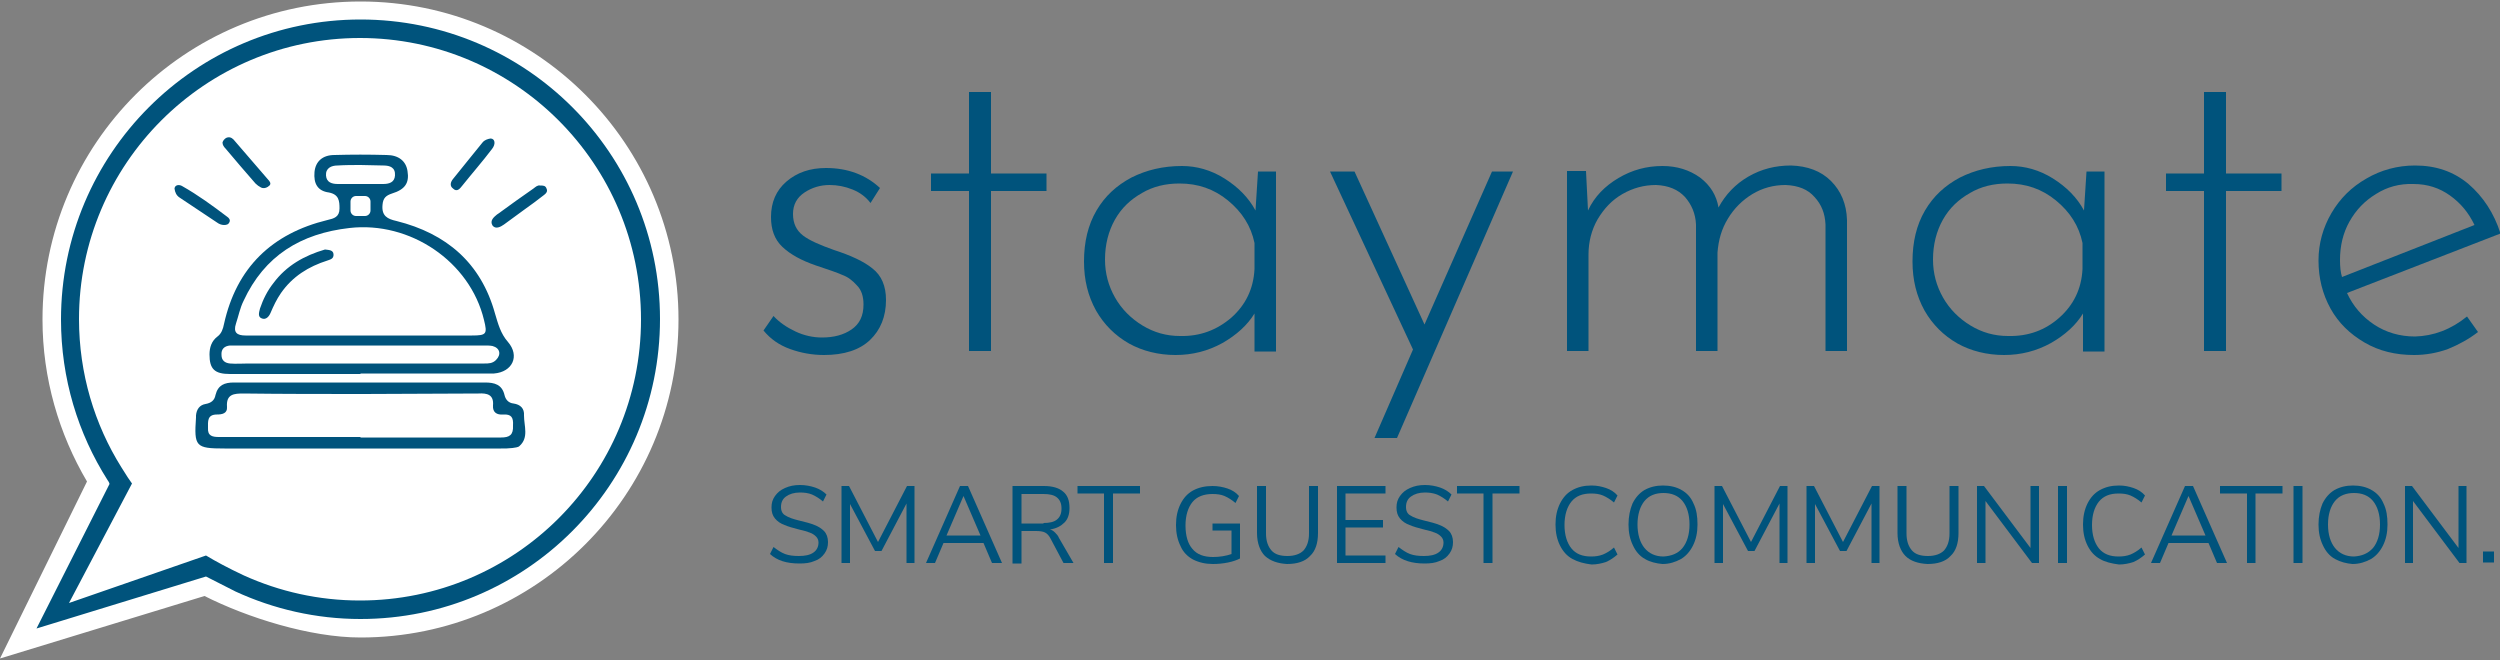 <?xml version="1.0" encoding="UTF-8"?>
<svg xmlns="http://www.w3.org/2000/svg" xmlns:xlink="http://www.w3.org/1999/xlink" version="1.0" id="Layer_1" x="0px" y="0px" viewBox="0 0 500 132" xml:space="preserve">
<rect x="0" y="0" width="500" height="132" fill="#808080" stroke="none"/>
<g>
	<g>
		<g>
			<polygon fill="#00537C" points="42.3,116.4 3.8,127.8 23.1,92.7    "></polygon>
			<circle fill="#00537C" cx="72.5" cy="63.4" r="62.4"></circle>
		</g>
		<path fill="#FFFFFF" d="M40.9,119.2c8.5,4.3,21.1,8.3,31.2,8.3c35.1,0,63.6-28.5,63.6-63.6c0-35.1-28.5-63.6-63.6-63.6    C37,0.3,8.5,28.7,8.5,63.9c0,11.8,3.3,22.9,8.9,32.4L0,131.7L40.9,119.2z M21.5,96c-5.9-9.3-9.3-20.3-9.3-32.1    C12.2,30.8,39,3.9,72.1,3.9c33.1,0,59.9,26.8,59.9,59.9c0,33.1-26.8,60-59.9,60c-8.9,0-17.4-2-25-5.5c-1-0.5-4.9-2.5-5.9-3    c0,0,0,0,0,0L7.3,125.7l14.6-28.9C21.9,96.6,21.6,96.1,21.5,96z"></path>
		<path fill="#FFFFFF" d="M67.6,36.8c1.4,0,4.7,0,4.7,0c1.4,0,2.9,0,4.3,0c1.2,0,2.3-0.3,2.4-1.7c0.1-1.6-1-2-2.3-2    c-1.5,0-3.1-0.1-4.6-0.1c-1.5,0-3.1,0-4.6,0.1c-1.2,0-2.4,0.5-2.3,2C65.3,36.5,66.4,36.8,67.6,36.8z"></path>
		<path fill="#FFFFFF" d="M100.6,82.9c-1.2,0.1-2.1-0.4-2-1.8c0.2-2.2-1.2-2.5-2.9-2.4c-7.7,0-15.3,0.1-23,0.1c-8,0-16,0-24-0.1    c-1.9,0-3.5,0.1-3.3,2.7c0.1,1.3-1,1.5-2,1.5c-2,0-1.8,1.4-1.8,2.7c-0.1,1.6,0.9,1.8,2.2,1.8c9.4,0,18.9,0,28.3,0c0,0,0,0,0,0.1    c9.4,0,18.8,0,28.1,0c1.7,0,2.5-0.5,2.4-2.4C102.7,83.5,102.3,82.8,100.6,82.9z"></path>
		<path fill="#FFFFFF" d="M73,43.2c0.6,0,1.1-0.5,1.1-1.1v-1.8c0-0.6-0.5-1.1-1.1-1.1h-1.8c-0.6,0-1.1,0.5-1.1,1.1v1.8    c0,0.6,0.5,1.1,1.1,1.1H73z"></path>
		<path fill="#FFFFFF" d="M69.9,45.6c-9.7,1.1-17,5.5-21.2,14.6c-0.7,1.4-1,3-1.5,4.5c-0.6,1.8,0.2,2.4,1.9,2.4c4.7,0,9.4,0,14.1,0    c3,0,5.9,0,8.9,0c0,0,0,0,0,0c7.5,0,14.9,0,22.3,0c2.9,0,3.1-0.3,2.4-3.1C94,52.3,82,44.2,69.9,45.6z M65.5,52.1    c-3.8,1.2-7,3.2-9.3,6.5c-0.9,1.3-1.5,2.6-2.1,4c-0.3,0.7-0.9,1.4-1.7,1.1c-0.9-0.3-0.6-1.2-0.4-2c0.6-1.8,1.5-3.6,2.7-5.1    c2.6-3.5,6.2-5.5,10.3-6.7c0.8,0.1,1.6,0.1,1.7,0.9C66.8,51.8,66,51.9,65.5,52.1z"></path>
		<path fill="#FFFFFF" d="M71.9,69.1C71.9,69.1,71.9,69.1,71.9,69.1c-8,0-16,0-24,0c-0.6,0-1.2,0-1.9,0c-1.1,0.1-1.8,0.7-1.7,1.9    c0,1.1,0.7,1.6,1.7,1.7c1.2,0.1,2.5,0,3.7,0c15.7,0,31.5,0,47.2,0c0.8,0,1.6,0,2.3-0.7c1.1-1.1,0.8-2.4-0.7-2.8    c-0.5-0.1-1.1-0.1-1.6-0.1C88.6,69.1,80.3,69.1,71.9,69.1z"></path>
		<path fill="#FFFFFF" d="M41.2,111.1c2,1.2,4.4,2.5,7.6,4c7.1,3.2,14.9,5,23.2,5c31.1,0,56.2-25.2,56.2-56.2    c0-31.1-25.2-56.3-56.2-56.3C41,7.6,15.8,32.8,15.8,63.8c0,10.9,3.1,21.1,8.5,29.7c1.5,2.4,1.2,1.9,2.1,3.2l-12.6,23.9L41.2,111.1    z M103.9,89.2c-0.3,0.3-0.9,0.3-1.4,0.4c-0.8,0.1-1.5,0.1-2.3,0.1c-9.3,0-18.6,0-28,0c-9.1,0-18.2,0-27.3,0    c-5.8,0-6.1-0.4-5.7-6.2c0-0.1,0-0.3,0-0.4c0.1-1.2,0.7-2.1,1.9-2.3c1.1-0.2,1.8-0.7,2-1.8c0.5-2,1.8-2.5,3.7-2.5    c3.4,0,6.9,0,10.4,0c13.3,0,26.5,0,39.8,0c1.9,0,3.4,0.4,3.9,2.5c0.2,0.9,0.8,1.6,1.8,1.7c1.4,0.2,2.2,1,2.1,2.4    C104.8,85.2,105.8,87.5,103.9,89.2z M99.4,42.9c0.1-0.1,0.2-0.1,0.3-0.2c2.3-1.7,4.7-3.4,7-5c0.4-0.3,0.8-0.7,1.3-0.6    c0.6,0,1.1,0,1.3,0.6c0.3,0.6-0.1,1-0.5,1.3c-1.3,1-2.6,2-3.9,2.9c-1.4,1-2.7,2-4.1,3c-0.7,0.5-1.7,1-2.3,0.2    C97.9,44.1,98.8,43.4,99.4,42.9z M90.6,35.8c1.9-2.4,3.9-4.8,5.9-7.3c0.4-0.5,1-0.7,1.6-0.8c0.9,0,1.1,1.1,0.3,2.1    c-1.9,2.5-4,4.9-6,7.4c-0.4,0.5-1,1.3-1.8,0.5C89.9,37.2,90.1,36.4,90.6,35.8z M62.9,34.4c0.2-2.1,1.6-3.4,4-3.4    c3.4-0.1,6.9-0.1,10.4,0c2.4,0,3.9,1.2,4.2,3.2c0.4,2.4-0.5,3.7-3.1,4.5c-1.2,0.4-1.8,0.9-1.9,2.3c-0.2,2.2,1,2.8,2.8,3.2    c10,2.5,16.9,8.4,19.7,18.5c0.6,2,1.1,4,2.6,5.7c2.4,2.8,0.9,6-2.8,6.3c-0.4,0-0.8,0-1.2,0c-8.5,0-17,0-25.5,0c0,0,0,0,0,0.1    c-8.7,0-17.4,0-26.1,0c-3.1,0-4.1-1-4.1-3.9c0-1.4,0.4-2.7,1.6-3.6c0.8-0.6,1.1-1.5,1.3-2.5c2.5-11.3,9.6-18.1,20.7-20.8    c1.3-0.3,2.4-0.6,2.4-2.3c0-1.5-0.1-2.8-2.1-3.2C63.5,38.2,62.7,36.7,62.9,34.4z M45.2,27.6c0.6-0.3,1.1-0.1,1.5,0.3    c2.3,2.7,4.6,5.3,6.9,8c0.3,0.3,0.7,0.8,0.3,1.2c-0.4,0.4-1.1,0.7-1.7,0.4c-0.4-0.2-0.8-0.5-1.1-0.8c-2-2.3-4-4.6-6-7    c-0.3-0.3-0.6-0.7-0.6-1.2C44.6,28.1,44.9,27.8,45.2,27.6z M36.4,37.2c3.2,1.8,6.2,4,9.1,6.2c0.3,0.2,0.6,0.6,0.4,1    c-0.2,0.5-0.6,0.6-1.1,0.6c-0.5,0-1-0.2-1.4-0.5c-2.5-1.7-5-3.3-7.5-5c-0.6-0.4-0.9-1-1-1.8C35,36.9,35.9,36.9,36.4,37.2z"></path>
	</g>
	<g>
		<path fill="#00537C" d="M154,110.8l0.7-1.4c0.8,0.6,1.5,1.1,2.3,1.4c0.8,0.3,1.7,0.4,2.8,0.4c1.2,0,2.2-0.2,2.9-0.7    c0.7-0.5,1-1.2,1-2c0-0.5-0.2-0.9-0.5-1.2c-0.3-0.3-0.7-0.6-1.3-0.8c-0.5-0.2-1.2-0.4-2.1-0.6c-1.2-0.3-2.2-0.6-2.9-0.9    c-0.8-0.3-1.4-0.7-1.9-1.3c-0.5-0.6-0.7-1.3-0.7-2.2c0-0.9,0.2-1.6,0.7-2.3c0.5-0.7,1.1-1.2,2-1.6c0.9-0.4,1.8-0.6,3-0.6    c1.1,0,2.1,0.2,3,0.5c0.9,0.3,1.7,0.8,2.3,1.4l-0.7,1.4c-0.7-0.6-1.5-1.1-2.2-1.4c-0.7-0.3-1.6-0.4-2.4-0.4    c-1.2,0-2.1,0.3-2.8,0.8c-0.7,0.5-1,1.2-1,2.1c0,0.8,0.3,1.4,0.9,1.7c0.6,0.4,1.5,0.7,2.7,1c1.3,0.3,2.4,0.6,3.1,0.9    c0.8,0.3,1.4,0.7,1.9,1.2c0.5,0.5,0.8,1.3,0.8,2.2c0,0.9-0.2,1.6-0.7,2.3c-0.5,0.7-1.1,1.2-2,1.5c-0.9,0.4-1.9,0.5-3,0.5    C157.3,112.7,155.4,112.1,154,110.8z"></path>
		<path fill="#00537C" d="M181.4,97.2h1.5v15.4h-1.6l0-11.9l-5,9.5H175l-5-9.4l0,11.8h-1.7V97.2h1.5l5.8,11.2L181.4,97.2z"></path>
		<path fill="#00537C" d="M198.4,112.6l-1.7-4h-8l-1.7,4h-1.8l6.8-15.4h1.6l6.8,15.4H198.4z M189.3,107.1h6.8l-3.4-7.9L189.3,107.1z    "></path>
		<path fill="#00537C" d="M214.7,112.6h-2l-2.6-4.9c-0.3-0.6-0.7-1-1.1-1.2c-0.4-0.2-1-0.3-1.8-0.3h-2.9v6.5h-1.8V97.2h6.3    c1.7,0,3,0.4,3.8,1.1c0.9,0.7,1.3,1.8,1.3,3.3c0,1.2-0.3,2.2-1,2.9c-0.7,0.7-1.6,1.2-2.9,1.4c0.4,0.1,0.7,0.3,1,0.6    c0.3,0.3,0.6,0.6,0.8,1.1L214.7,112.6z M208.7,104.6c1.2,0,2.1-0.2,2.7-0.7c0.6-0.5,0.9-1.2,0.9-2.2c0-1-0.3-1.7-0.9-2.2    c-0.6-0.5-1.5-0.7-2.7-0.7h-4.4v5.9H208.7z"></path>
		<path fill="#00537C" d="M220.8,112.6V98.7h-5.3v-1.5H228v1.5h-5.4v13.9H220.8z"></path>
		<path fill="#00537C" d="M248,104.6v7.1c-0.6,0.3-1.4,0.6-2.4,0.8c-1,0.2-2,0.3-3,0.3c-1.5,0-2.8-0.3-4-0.9c-1.1-0.6-2-1.5-2.5-2.7    c-0.6-1.2-0.9-2.6-0.9-4.2c0-1.6,0.3-3,0.9-4.2c0.6-1.2,1.4-2.1,2.5-2.7c1.1-0.6,2.4-0.9,3.9-0.9c1.1,0,2.1,0.2,3,0.5    c0.9,0.3,1.7,0.8,2.3,1.5l-0.7,1.4c-0.7-0.6-1.5-1.1-2.2-1.4c-0.7-0.3-1.5-0.4-2.4-0.4c-1.7,0-3.1,0.5-4,1.6    c-0.9,1.1-1.4,2.7-1.4,4.7c0,2.1,0.5,3.7,1.4,4.7c0.9,1.1,2.3,1.6,4.1,1.6c1.3,0,2.6-0.2,3.7-0.6v-4.7h-3.8v-1.4H248z"></path>
		<path fill="#00537C" d="M253,111.2c-1-1-1.6-2.6-1.6-4.6v-9.4h1.8v9.5c0,1.5,0.4,2.6,1.1,3.4c0.7,0.8,1.8,1.1,3.2,1.1    c1.4,0,2.5-0.4,3.2-1.1c0.7-0.8,1.1-1.9,1.1-3.4v-9.5h1.8v9.4c0,2-0.5,3.6-1.6,4.6c-1,1.1-2.6,1.6-4.6,1.6    C255.6,112.7,254.1,112.2,253,111.2z"></path>
		<path fill="#00537C" d="M267.4,112.6V97.2h9.7v1.5h-8v5.3h7.5v1.5h-7.5v5.6h8v1.5H267.4z"></path>
		<path fill="#00537C" d="M279,110.8l0.7-1.4c0.8,0.6,1.5,1.1,2.3,1.4c0.8,0.3,1.7,0.4,2.8,0.4c1.2,0,2.2-0.2,2.9-0.7    c0.7-0.5,1-1.2,1-2c0-0.5-0.2-0.9-0.5-1.2c-0.3-0.3-0.7-0.6-1.3-0.8c-0.5-0.2-1.2-0.4-2.1-0.6c-1.2-0.3-2.2-0.6-2.9-0.9    c-0.8-0.3-1.4-0.7-1.9-1.3c-0.5-0.6-0.7-1.3-0.7-2.2c0-0.9,0.2-1.6,0.7-2.3c0.5-0.7,1.1-1.2,2-1.6c0.9-0.4,1.8-0.6,3-0.6    c1.1,0,2.1,0.2,3,0.5c0.9,0.3,1.7,0.8,2.3,1.4l-0.7,1.4c-0.7-0.6-1.5-1.1-2.2-1.4c-0.8-0.3-1.6-0.4-2.4-0.4    c-1.2,0-2.1,0.3-2.8,0.8c-0.7,0.5-1,1.2-1,2.1c0,0.8,0.3,1.4,0.9,1.7c0.6,0.4,1.5,0.7,2.7,1c1.3,0.3,2.4,0.6,3.1,0.9    c0.8,0.3,1.4,0.7,1.9,1.2c0.5,0.5,0.8,1.3,0.8,2.2c0,0.9-0.2,1.6-0.7,2.3c-0.5,0.7-1.1,1.2-2,1.5c-0.9,0.4-1.9,0.5-3,0.5    C282.4,112.7,280.4,112.1,279,110.8z"></path>
		<path fill="#00537C" d="M296.7,112.6V98.7h-5.3v-1.5h12.5v1.5h-5.4v13.9H296.7z"></path>
		<path fill="#00537C" d="M314.5,111.8c-1.1-0.6-1.9-1.5-2.5-2.7c-0.6-1.2-0.9-2.6-0.9-4.2c0-1.6,0.3-3,0.9-4.2    c0.6-1.2,1.4-2.1,2.5-2.7c1.1-0.6,2.3-0.9,3.8-0.9c1.1,0,2,0.2,2.9,0.5c0.9,0.3,1.7,0.8,2.3,1.5l-0.7,1.4    c-0.7-0.6-1.5-1.1-2.2-1.4c-0.7-0.3-1.5-0.4-2.4-0.4c-1.7,0-3,0.5-3.9,1.6c-0.9,1.1-1.4,2.7-1.4,4.7c0,2,0.5,3.6,1.4,4.7    c0.9,1.1,2.2,1.6,3.9,1.6c0.9,0,1.6-0.1,2.4-0.4c0.7-0.3,1.4-0.7,2.2-1.4l0.7,1.4c-0.7,0.6-1.4,1.1-2.3,1.5    c-0.9,0.3-1.9,0.5-2.9,0.5C316.8,112.7,315.6,112.4,314.5,111.8z"></path>
		<path fill="#00537C" d="M329,111.8c-1.1-0.6-1.9-1.6-2.4-2.7c-0.6-1.2-0.9-2.6-0.9-4.2c0-1.6,0.3-3,0.8-4.2    c0.6-1.2,1.4-2.1,2.4-2.7c1.1-0.6,2.3-0.9,3.7-0.9c1.4,0,2.7,0.3,3.7,0.9c1.1,0.6,1.9,1.5,2.4,2.7c0.6,1.2,0.8,2.6,0.8,4.2    c0,1.6-0.3,3-0.9,4.2c-0.6,1.2-1.4,2.1-2.4,2.7c-1.1,0.6-2.3,1-3.7,1C331.3,112.7,330,112.4,329,111.8z M336.5,109.6    c0.9-1.1,1.4-2.7,1.4-4.7c0-2-0.5-3.6-1.4-4.7c-0.9-1.1-2.2-1.6-3.8-1.6c-1.6,0-2.9,0.5-3.8,1.6c-0.9,1.1-1.4,2.7-1.4,4.7    c0,2,0.5,3.6,1.4,4.7c0.9,1.1,2.2,1.7,3.8,1.7C334.3,111.2,335.6,110.7,336.5,109.6z"></path>
		<path fill="#00537C" d="M356,97.2h1.5v15.4h-1.6l0-11.9l-5,9.5h-1.3l-5-9.4l0,11.8h-1.7V97.2h1.5l5.8,11.2L356,97.2z"></path>
		<path fill="#00537C" d="M374.4,97.2h1.5v15.4h-1.6l0-11.9l-5,9.5h-1.3l-5-9.4l0,11.8h-1.7V97.2h1.5l5.8,11.2L374.4,97.2z"></path>
		<path fill="#00537C" d="M381.1,111.2c-1-1-1.6-2.6-1.6-4.6v-9.4h1.8v9.5c0,1.5,0.4,2.6,1.1,3.4c0.7,0.8,1.8,1.1,3.2,1.1    c1.4,0,2.5-0.4,3.2-1.1c0.7-0.8,1.1-1.9,1.1-3.4v-9.5h1.8v9.4c0,2-0.5,3.6-1.6,4.6c-1,1.1-2.6,1.6-4.6,1.6    C383.6,112.7,382.1,112.2,381.1,111.2z"></path>
		<path fill="#00537C" d="M406.1,97.2h1.7v15.4h-1.4l-9.3-12.4v12.4h-1.7V97.2h1.4l9.3,12.4V97.2z"></path>
		<path fill="#00537C" d="M411.6,112.6V97.2h1.8v15.4H411.6z"></path>
		<path fill="#00537C" d="M420,111.8c-1.1-0.6-1.9-1.5-2.5-2.7c-0.6-1.2-0.9-2.6-0.9-4.2c0-1.6,0.3-3,0.9-4.2    c0.6-1.2,1.4-2.1,2.5-2.7c1.1-0.6,2.3-0.9,3.8-0.9c1.1,0,2,0.2,2.9,0.5s1.7,0.8,2.3,1.5l-0.7,1.4c-0.7-0.6-1.5-1.1-2.2-1.4    s-1.5-0.4-2.4-0.4c-1.7,0-3,0.5-3.9,1.6c-0.9,1.1-1.4,2.7-1.4,4.7c0,2,0.5,3.6,1.4,4.7c0.9,1.1,2.2,1.6,3.9,1.6    c0.9,0,1.6-0.1,2.4-0.4c0.7-0.3,1.4-0.7,2.2-1.4l0.7,1.4c-0.7,0.6-1.4,1.1-2.3,1.5c-0.9,0.3-1.9,0.5-2.9,0.5    C422.3,112.7,421,112.4,420,111.8z"></path>
		<path fill="#00537C" d="M443.4,112.6l-1.7-4h-8l-1.7,4h-1.8l6.8-15.4h1.6l6.8,15.4H443.4z M434.3,107.1h6.8l-3.4-7.9L434.3,107.1z    "></path>
		<path fill="#00537C" d="M449.4,112.6V98.7H444v-1.5h12.5v1.5h-5.4v13.9H449.4z"></path>
		<path fill="#00537C" d="M458.7,112.6V97.2h1.8v15.4H458.7z"></path>
		<path fill="#00537C" d="M467,111.8c-1.1-0.6-1.9-1.6-2.4-2.7c-0.6-1.2-0.9-2.6-0.9-4.2c0-1.6,0.3-3,0.8-4.2    c0.6-1.2,1.4-2.1,2.4-2.7c1.1-0.6,2.3-0.9,3.7-0.9c1.4,0,2.7,0.3,3.7,0.9c1.1,0.6,1.9,1.5,2.4,2.7c0.6,1.2,0.8,2.6,0.8,4.2    c0,1.6-0.3,3-0.9,4.2c-0.6,1.2-1.4,2.1-2.4,2.7c-1.1,0.6-2.3,1-3.7,1C469.3,112.7,468.1,112.4,467,111.8z M474.6,109.6    c0.9-1.1,1.4-2.7,1.4-4.7c0-2-0.5-3.6-1.4-4.7c-0.9-1.1-2.2-1.6-3.8-1.6c-1.6,0-2.9,0.5-3.8,1.6c-0.9,1.1-1.4,2.7-1.4,4.7    c0,2,0.5,3.6,1.4,4.7c0.9,1.1,2.2,1.7,3.8,1.7C472.4,111.2,473.6,110.7,474.6,109.6z"></path>
		<path fill="#00537C" d="M491.6,97.2h1.7v15.4h-1.4l-9.3-12.4v12.4H481V97.2h1.4l9.3,12.4V97.2z"></path>
		<path fill="#00537C" d="M496.6,110.3h2.2v2.2h-2.2V110.3z"></path>
	</g>
	<g>
		<path fill="#00537C" d="M158,69.8c-2.2-0.8-3.9-2-5.3-3.7l2-2.9c1.2,1.3,2.7,2.3,4.4,3.1c1.7,0.8,3.5,1.2,5.3,1.2    c2.3,0,4.3-0.5,5.9-1.6c1.6-1.1,2.4-2.7,2.4-5c0-1.6-0.4-2.9-1.3-3.8c-0.9-1-1.8-1.7-2.9-2.1c-1.1-0.5-2.9-1.1-5.3-1.9    c-2.9-1-5.1-2.2-6.7-3.7c-1.6-1.5-2.3-3.5-2.3-6c0-2.9,1-5.3,3.1-7.1c2.1-1.8,4.7-2.7,7.9-2.7c4.4,0,8,1.4,10.8,4l-1.9,3    c-0.9-1.2-2.1-2.1-3.6-2.7c-1.5-0.6-3-0.9-4.6-0.9c-1.8,0-3.5,0.5-5,1.5c-1.5,1-2.3,2.4-2.3,4.3c0,1.9,0.7,3.3,2,4.3    c1.3,1,3.4,1.9,6.2,2.9c3.4,1.1,6,2.3,7.7,3.7c1.8,1.4,2.7,3.5,2.7,6.3c0,3.3-1.1,6-3.2,8c-2.1,2-5.2,3-9.2,3    C162.5,71,160.2,70.6,158,69.8z"></path>
		<path fill="#00537C" d="M198.2,18.4v16.3h11.1v3.5h-11.1v32h-4.4v-32h-7.6v-3.5h7.6V18.4H198.2z"></path>
		<path fill="#00537C" d="M255.2,34.3v36h-4.3v-7.6c-1.4,2.3-3.6,4.3-6.4,5.9c-2.9,1.6-6,2.4-9.4,2.4c-3.4,0-6.6-0.8-9.3-2.3    c-2.8-1.6-5-3.8-6.6-6.6c-1.6-2.9-2.4-6.1-2.4-9.8c0-3.9,0.8-7.3,2.5-10.2c1.7-2.9,4-5,7-6.6c3-1.5,6.3-2.3,10.1-2.3    c2.9,0,5.8,0.8,8.5,2.5c2.7,1.7,4.8,3.8,6.2,6.4l0.5-7.8H255.2z M246.3,63.5c2.8-2.5,4.4-5.7,4.6-9.7v-5.2    c-0.7-3.4-2.5-6.2-5.3-8.5c-2.8-2.3-6-3.4-9.7-3.4c-2.8,0-5.3,0.6-7.5,1.9c-2.3,1.3-4.1,3-5.4,5.3c-1.3,2.3-2,5-2,8    c0,2.8,0.7,5.3,2,7.6c1.3,2.3,3.2,4.2,5.5,5.6c2.3,1.4,4.8,2.1,7.5,2.1C240,67.3,243.4,66,246.3,63.5z"></path>
		<path fill="#00537C" d="M302.6,34.3l-23.2,53.3h-4.5l7.7-17.7L266,34.3h4.9l14,30.6l13.5-30.6H302.6z"></path>
		<path fill="#00537C" d="M366.2,36.2c2,2,3.1,4.6,3.2,7.8v26.2h-4.3V44.9c-0.1-2.2-0.8-4-2.2-5.5c-1.3-1.5-3.2-2.3-5.8-2.4    c-2.4,0-4.6,0.6-6.6,1.8c-2,1.2-3.7,2.9-4.9,4.9c-1.3,2.1-1.9,4.3-2.1,6.8v19.7h-4.3V44.9c-0.1-2.2-0.9-4-2.2-5.5    c-1.4-1.5-3.3-2.3-5.8-2.4c-2.4,0-4.6,0.6-6.7,1.8c-2.1,1.2-3.7,2.9-5,5.1c-1.2,2.1-1.8,4.5-1.8,7v19.3h-4.3v-36h3.8l0.4,7.9    c1.3-2.8,3.4-4.9,6.1-6.5c2.7-1.6,5.6-2.4,8.8-2.4c2.9,0,5.4,0.8,7.5,2.3c2.1,1.6,3.3,3.6,3.7,6c1.4-2.6,3.4-4.7,6-6.2    c2.6-1.5,5.4-2.2,8.5-2.2C361.5,33.2,364.2,34.2,366.2,36.2z"></path>
		<path fill="#00537C" d="M420.9,34.3v36h-4.3v-7.6c-1.4,2.3-3.6,4.3-6.4,5.9c-2.9,1.6-6,2.4-9.4,2.4c-3.4,0-6.6-0.8-9.3-2.3    c-2.8-1.6-5-3.8-6.6-6.6c-1.6-2.9-2.4-6.1-2.4-9.8c0-3.9,0.8-7.3,2.5-10.2c1.7-2.9,4-5,7-6.6c3-1.5,6.3-2.3,10.1-2.3    c2.9,0,5.8,0.8,8.5,2.5c2.7,1.7,4.8,3.8,6.2,6.4l0.5-7.8H420.9z M411.9,63.5c2.8-2.5,4.4-5.7,4.6-9.7v-5.2    c-0.7-3.4-2.5-6.2-5.3-8.5c-2.8-2.3-6-3.4-9.7-3.4c-2.8,0-5.3,0.6-7.5,1.9c-2.3,1.3-4.1,3-5.4,5.3c-1.3,2.3-2,5-2,8    c0,2.8,0.7,5.3,2,7.6c1.3,2.3,3.2,4.2,5.5,5.6c2.3,1.4,4.8,2.1,7.5,2.1C405.7,67.3,409.1,66,411.9,63.5z"></path>
		<path fill="#00537C" d="M445.2,18.4v16.3h11.1v3.5h-11.1v32h-4.4v-32h-7.6v-3.5h7.6V18.4H445.2z"></path>
		<path fill="#00537C" d="M493.4,63.3l2.2,3.1c-1.8,1.4-3.8,2.5-6,3.4c-2.2,0.8-4.5,1.2-6.8,1.2c-3.7,0-7-0.8-9.9-2.5    c-2.9-1.7-5.2-3.9-6.8-6.8c-1.6-2.9-2.4-6.1-2.4-9.6c0-3.4,0.9-6.6,2.6-9.5c1.7-2.9,4-5.2,7-6.9c2.9-1.7,6.2-2.6,9.7-2.6    c4.2,0,7.7,1.2,10.7,3.7c2.9,2.5,5.1,5.8,6.4,9.9l-30.7,11.9c1.2,2.6,3,4.7,5.4,6.3c2.4,1.6,5.2,2.4,8.2,2.4    C486.7,67.2,490.2,65.9,493.4,63.3z M475.2,38.8c-2.3,1.4-4,3.2-5.3,5.5c-1.3,2.3-1.9,4.9-1.9,7.7c0,1.3,0.1,2.4,0.4,3.4    l26.5-10.4c-1.2-2.5-2.8-4.4-4.9-5.9c-2.1-1.5-4.5-2.3-7.3-2.3C479.9,36.7,477.4,37.4,475.2,38.8z"></path>
	</g>
</g>
</svg>
